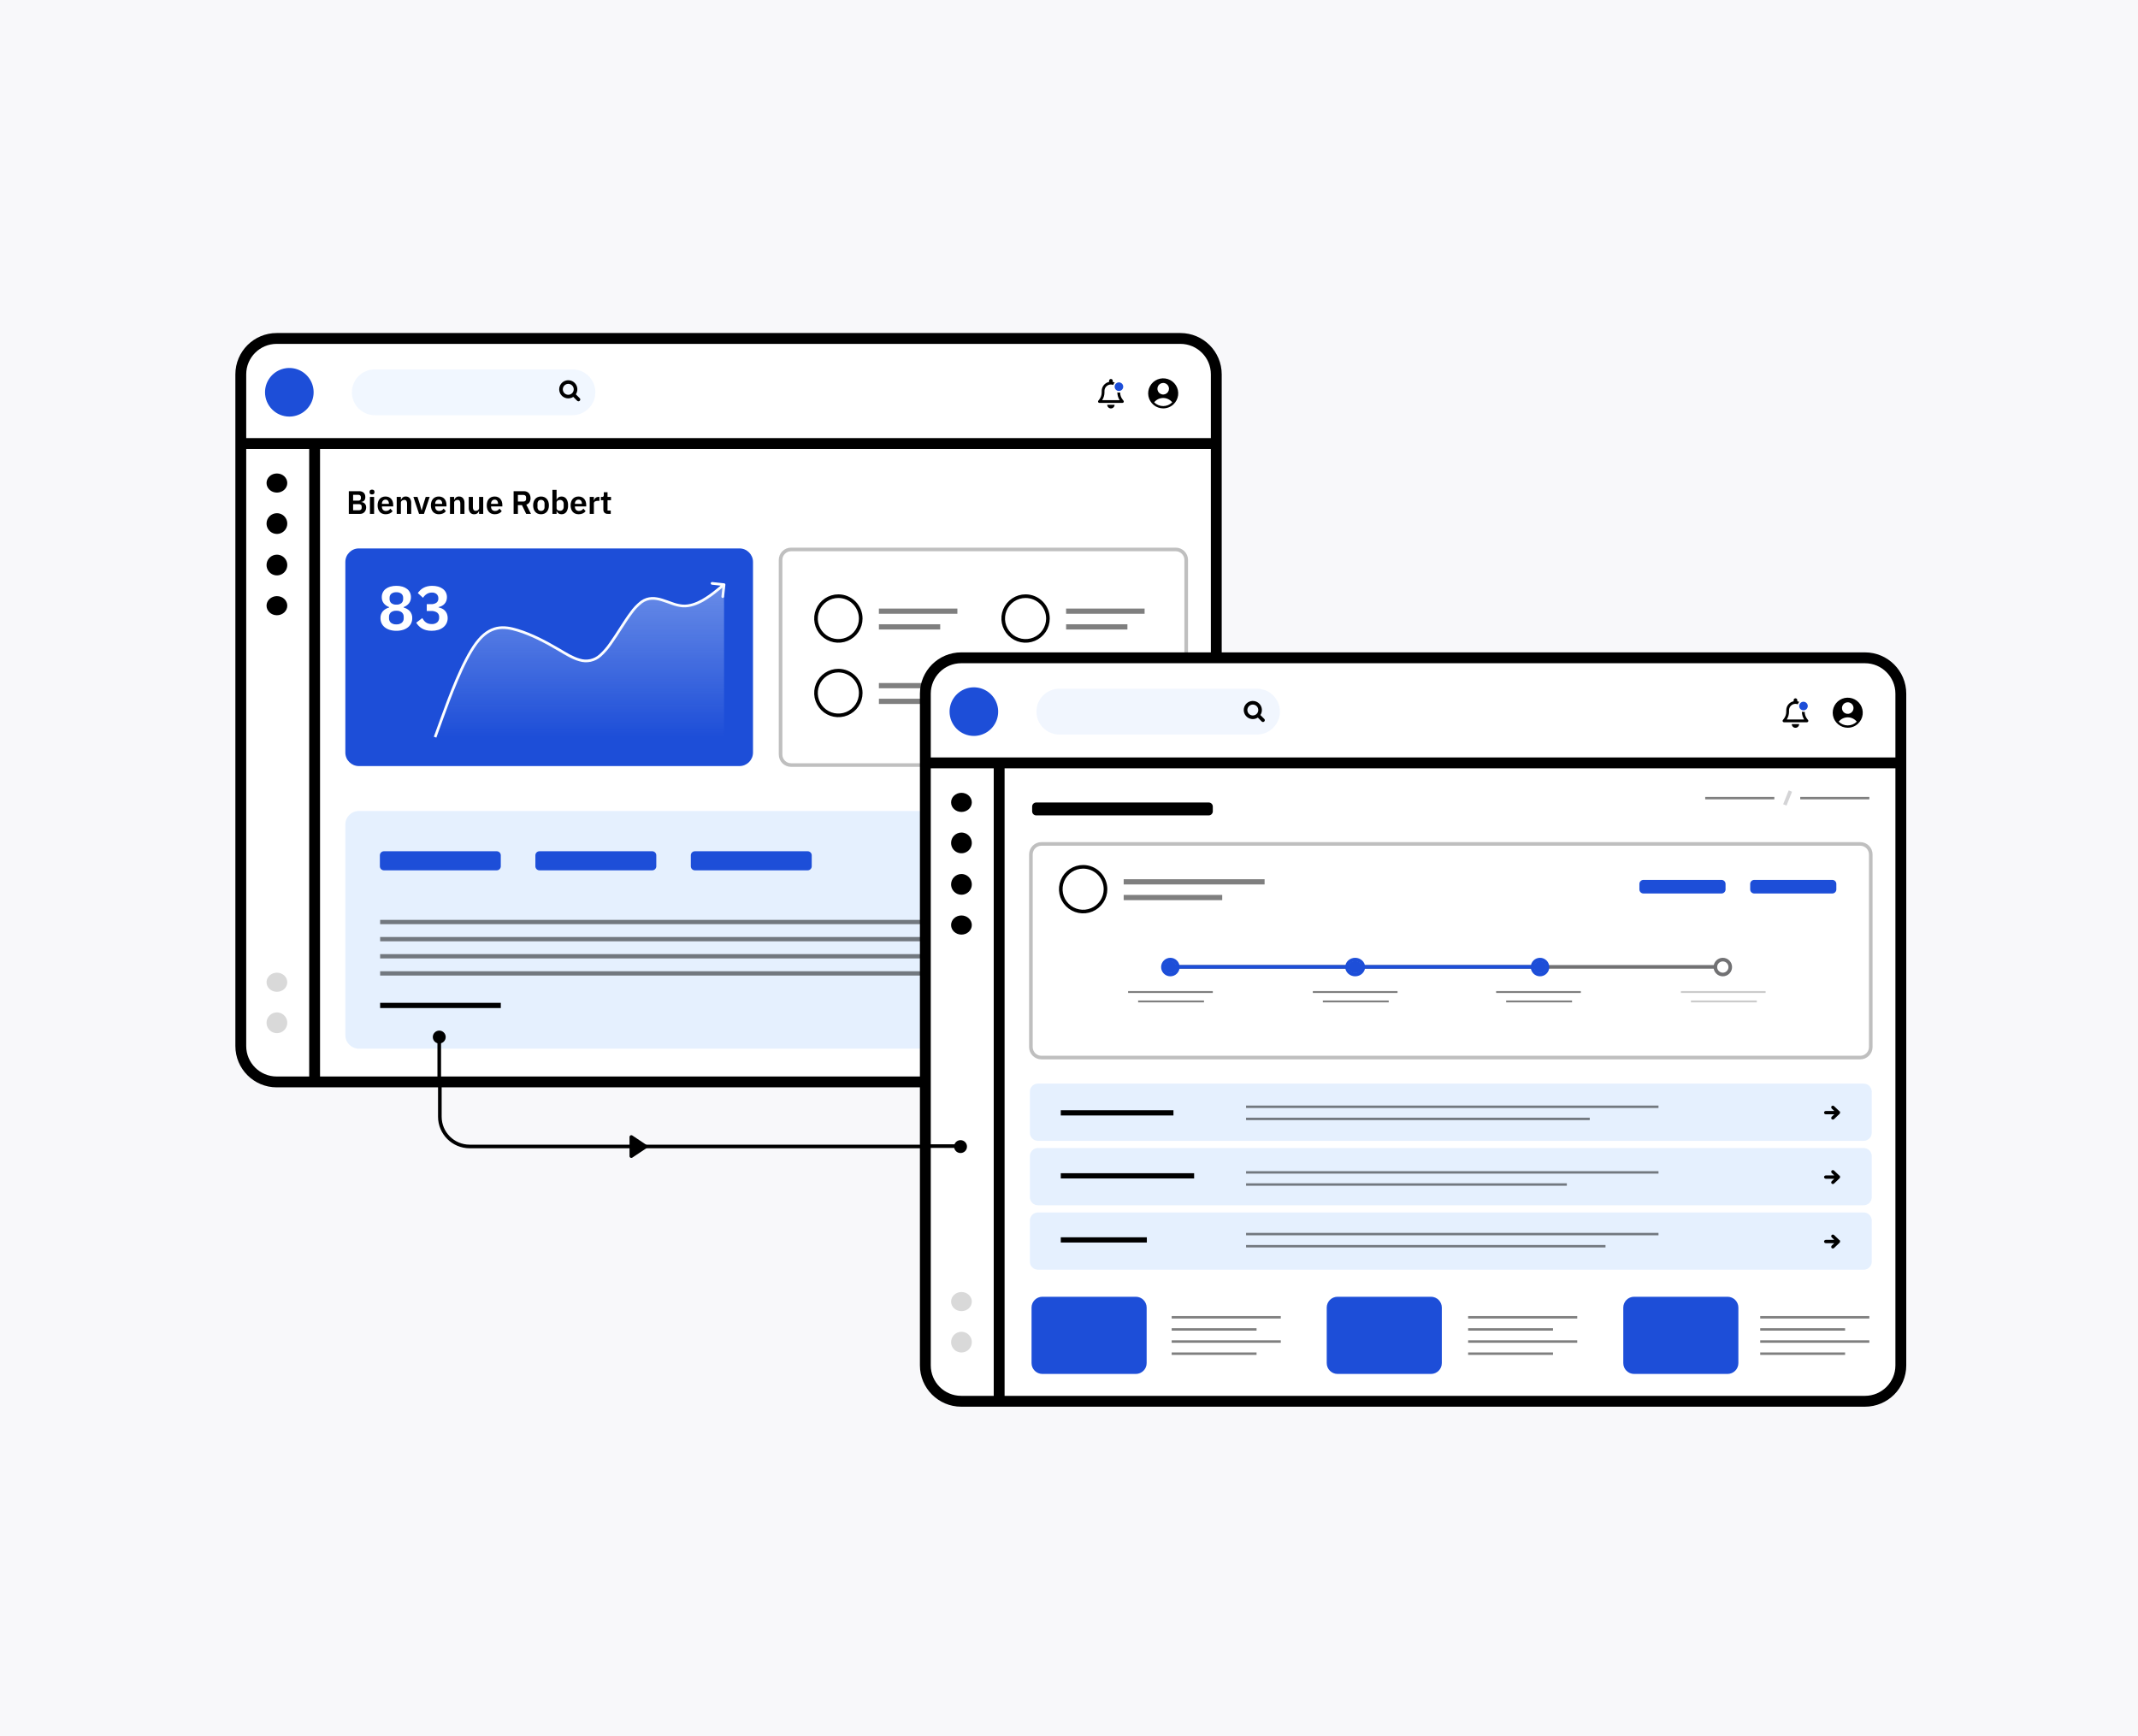 <svg xmlns="http://www.w3.org/2000/svg" width="591" height="480" viewBox="0 0 591 480" fill="none"><rect width="591" height="480" fill="#F8F8FA"/><path d="M260.45 276.124H129.82C125.273 276.124 121.586 279.811 121.586 284.359V308.688C121.586 313.236 125.273 316.922 129.82 316.922H260.45C264.998 316.922 268.684 313.236 268.684 308.688V284.359C268.684 279.811 264.998 276.124 260.45 276.124Z" stroke="black"/><path d="M326.294 93H76.48C70.692 93 66 97.692 66 103.48V289.163C66 294.951 70.692 299.644 76.48 299.644H326.294C332.083 299.644 336.775 294.951 336.775 289.163V103.48C336.775 97.692 332.083 93 326.294 93Z" fill="white"/><path d="M66.07 122.607H336.115" stroke="black" stroke-width="3"/><path d="M86.969 122.607V299.644" stroke="black" stroke-width="3"/><path d="M79.976 115.158C81.305 115.158 82.604 114.764 83.709 114.026C84.814 113.287 85.675 112.238 86.183 111.011C86.691 109.783 86.824 108.432 86.565 107.129C86.306 105.826 85.666 104.629 84.726 103.689C83.787 102.75 82.59 102.11 81.287 101.851C79.983 101.592 78.633 101.725 77.405 102.233C76.177 102.742 75.128 103.603 74.39 104.708C73.652 105.812 73.258 107.111 73.258 108.44C73.258 109.322 73.432 110.196 73.769 111.011C74.107 111.826 74.602 112.567 75.226 113.191C75.85 113.814 76.59 114.309 77.405 114.647C78.221 114.984 79.094 115.158 79.976 115.158Z" fill="#1D4ED8"/><path d="M73.68 133.528C73.68 134.987 74.962 136.172 76.545 136.172C78.127 136.172 79.41 134.988 79.41 133.528C79.41 132.067 78.127 130.883 76.545 130.883C74.962 130.883 73.68 132.068 73.68 133.528Z" fill="black"/><path d="M73.68 167.433C73.68 168.893 74.962 170.078 76.545 170.078C78.127 170.078 79.41 168.894 79.41 167.433C79.41 165.973 78.127 164.789 76.545 164.789C74.962 164.789 73.68 165.974 73.68 167.433Z" fill="black"/><path opacity="0.152" d="M73.68 271.529C73.68 272.989 74.962 274.174 76.545 274.174C78.127 274.174 79.41 272.99 79.41 271.529C79.41 270.069 78.127 268.884 76.545 268.884C74.962 268.884 73.68 270.069 73.68 271.529Z" fill="black"/><path d="M73.68 144.732C73.68 145.299 73.848 145.853 74.163 146.324C74.477 146.795 74.925 147.163 75.448 147.38C75.972 147.596 76.548 147.653 77.104 147.543C77.66 147.432 78.17 147.159 78.571 146.758C78.972 146.358 79.245 145.847 79.355 145.291C79.466 144.736 79.409 144.159 79.192 143.636C78.975 143.112 78.608 142.665 78.137 142.35C77.666 142.035 77.112 141.867 76.545 141.867C75.785 141.867 75.056 142.169 74.519 142.706C73.982 143.244 73.68 143.973 73.68 144.732Z" fill="black"/><path opacity="0.152" d="M73.68 282.734C73.68 283.301 73.848 283.855 74.163 284.326C74.477 284.797 74.925 285.165 75.448 285.382C75.972 285.598 76.548 285.655 77.104 285.545C77.66 285.434 78.17 285.161 78.571 284.76C78.972 284.36 79.245 283.849 79.355 283.293C79.466 282.738 79.409 282.161 79.192 281.638C78.975 281.114 78.608 280.667 78.137 280.352C77.666 280.037 77.112 279.869 76.545 279.869C75.785 279.869 75.056 280.171 74.519 280.708C73.982 281.246 73.68 281.974 73.68 282.734Z" fill="black"/><path d="M73.68 156.194C73.68 156.761 73.848 157.315 74.163 157.786C74.477 158.257 74.925 158.624 75.448 158.841C75.972 159.058 76.548 159.115 77.104 159.004C77.66 158.893 78.17 158.621 78.571 158.22C78.972 157.819 79.245 157.309 79.355 156.753C79.466 156.197 79.409 155.621 79.192 155.097C78.975 154.574 78.608 154.126 78.137 153.811C77.666 153.497 77.112 153.329 76.545 153.329C75.785 153.329 75.056 153.631 74.519 154.168C73.982 154.705 73.68 155.434 73.68 156.194Z" fill="black"/><path d="M204.406 151.605H99.204C97.137 151.605 95.461 153.281 95.461 155.348V208.026C95.461 210.093 97.137 211.769 99.204 211.769H204.406C206.473 211.769 208.149 210.093 208.149 208.026V155.348C208.149 153.281 206.473 151.605 204.406 151.605Z" fill="#1D4ED8"/><path d="M324.434 224.184H99.204C97.137 224.184 95.461 225.859 95.461 227.927V286.147C95.461 288.214 97.137 289.89 99.204 289.89H324.434C326.501 289.89 328.177 288.214 328.177 286.147V227.927C328.177 225.859 326.501 224.184 324.434 224.184Z" fill="#DBEAFE" fill-opacity="0.7"/><path d="M324.999 151.886H218.674C217.072 151.886 215.773 153.184 215.773 154.787V208.587C215.773 210.19 217.072 211.488 218.674 211.488H324.999C326.601 211.488 327.9 210.19 327.9 208.587V154.787C327.9 153.184 326.601 151.886 324.999 151.886Z" stroke="black" stroke-opacity="0.25"/><path d="M137.309 235.317H106.131C105.511 235.317 105.008 235.82 105.008 236.44V239.467C105.008 240.087 105.511 240.59 106.131 240.59H137.309C137.929 240.59 138.432 240.087 138.432 239.467V236.44C138.432 235.82 137.929 235.317 137.309 235.317Z" fill="#1D4ED8"/><path d="M223.262 235.317H192.084C191.464 235.317 190.961 235.82 190.961 236.44V239.467C190.961 240.087 191.464 240.59 192.084 240.59H223.262C223.882 240.59 224.385 240.087 224.385 239.467V236.44C224.385 235.82 223.882 235.317 223.262 235.317Z" fill="#1D4ED8"/><path d="M180.294 235.317H149.115C148.495 235.317 147.992 235.82 147.992 236.44V239.467C147.992 240.087 148.495 240.59 149.115 240.59H180.294C180.914 240.59 181.416 240.087 181.416 239.467V236.44C181.416 235.82 180.914 235.317 180.294 235.317Z" fill="#1D4ED8"/><path opacity="0.501" d="M312.216 254.285H105.078V255.473H312.216V254.285Z" fill="black"/><path opacity="0.501" d="M312.216 263.755H105.078V264.943H312.216V263.755Z" fill="black"/><path opacity="0.501" d="M306.065 259.02H105.078V260.208H306.065V259.02Z" fill="black"/><path opacity="0.501" d="M306.065 268.49H105.078V269.678H306.065V268.49Z" fill="black"/><path d="M138.435 277.215H105.078V278.662H138.435V277.215Z" fill="black"/><path opacity="0.545" d="M158.237 102.105H103.607C100.109 102.105 97.273 104.941 97.273 108.439C97.273 111.937 100.109 114.773 103.607 114.773H158.237C161.735 114.773 164.571 111.937 164.571 108.439C164.571 104.941 161.735 102.105 158.237 102.105Z" fill="#DBEAFE" fill-opacity="0.7"/><path d="M159.897 110.432L158.505 109.041M158.505 109.041C158.834 108.712 159.038 108.28 159.084 107.818C159.129 107.356 159.013 106.892 158.755 106.506C158.497 106.119 158.113 105.835 157.669 105.7C157.224 105.565 156.747 105.588 156.318 105.766C155.889 105.944 155.534 106.265 155.315 106.674C155.096 107.084 155.026 107.557 155.117 108.012C155.207 108.468 155.453 108.878 155.812 109.173C156.171 109.467 156.621 109.629 157.085 109.629C157.349 109.629 157.61 109.577 157.854 109.476C158.098 109.375 158.319 109.227 158.505 109.041Z" stroke="black" stroke-linecap="round" stroke-linejoin="round"/><path d="M200.512 161.659C200.522 161.562 200.493 161.464 200.432 161.388C200.37 161.311 200.281 161.262 200.184 161.252L196.876 160.895C196.827 160.89 196.778 160.894 196.732 160.908C196.685 160.922 196.642 160.944 196.604 160.975C196.566 161.005 196.535 161.043 196.512 161.086C196.488 161.128 196.474 161.175 196.468 161.223C196.463 161.272 196.468 161.321 196.481 161.367C196.495 161.414 196.518 161.457 196.548 161.495C196.579 161.533 196.616 161.564 196.659 161.588C196.702 161.611 196.748 161.625 196.797 161.631L199.738 161.948L199.421 164.889C199.41 164.986 199.439 165.084 199.5 165.161C199.562 165.237 199.651 165.286 199.749 165.296C199.846 165.307 199.944 165.278 200.021 165.217C200.097 165.155 200.146 165.066 200.156 164.968L200.512 161.659ZM120.617 203.902L122.519 198.662L121.824 198.41L119.922 203.65L120.617 203.902ZM122.519 198.662C123.47 196.042 124.893 192.121 126.553 188.225C128.215 184.322 130.103 180.473 131.976 177.983L131.385 177.538C129.454 180.106 127.538 184.025 125.872 187.935C124.204 191.854 122.774 195.792 121.824 198.411L122.519 198.662ZM131.976 177.984C133.837 175.509 135.667 174.398 137.461 174.024C139.269 173.647 141.097 174.006 142.983 174.582L143.199 173.875C141.282 173.289 139.307 172.884 137.311 173.3C135.301 173.719 133.325 174.957 131.385 177.539L131.976 177.984ZM142.982 174.582C146.745 175.733 150.519 177.679 154.314 179.922L154.69 179.285C150.878 177.033 147.044 175.051 143.199 173.875L142.982 174.582ZM154.314 179.922C156.194 181.033 158.148 182.263 160.11 182.794C161.145 183.117 162.246 183.166 163.305 182.935C164.364 182.704 165.345 182.202 166.151 181.478L165.676 180.911C164.961 181.558 164.089 182.007 163.147 182.212C162.204 182.417 161.224 182.372 160.305 182.08C158.464 181.581 156.614 180.421 154.691 179.285L154.314 179.922ZM166.151 181.478C167.254 180.484 168.233 179.361 169.067 178.133C170.025 176.798 170.982 175.292 171.93 173.816C172.879 172.339 173.826 170.88 174.767 169.631C175.541 168.528 176.475 167.546 177.537 166.717L177.111 166.113C175.985 166.986 174.996 168.022 174.176 169.186C173.215 170.461 172.257 171.937 171.307 173.416C170.358 174.894 169.409 176.386 168.465 177.702C167.667 178.879 166.731 179.957 165.675 180.911L166.151 181.478ZM177.538 166.717C179.301 165.473 181.062 165.653 182.922 166.22C183.871 166.509 184.782 166.876 185.764 167.21C186.713 167.562 187.705 167.786 188.713 167.878L188.759 167.14C187.816 167.052 186.889 166.84 186.002 166.51C185.082 166.197 184.091 165.803 183.138 165.512C181.195 164.921 179.152 164.673 177.112 166.111L177.538 166.717ZM188.712 167.877C190.716 168.003 192.692 167.259 194.383 166.316C195.826 165.475 197.195 164.513 198.475 163.439L198.011 162.863C196.764 163.911 195.429 164.85 194.022 165.67C192.385 166.583 190.557 167.252 188.758 167.139L188.712 167.877ZM198.475 163.439L200.377 161.908L199.913 161.332L198.011 162.863L198.475 163.439Z" fill="white"/><path d="M122.175 198.537L120.273 203.776H200.148V161.619L198.246 163.151C196.345 164.682 192.541 167.746 188.737 167.508C184.934 167.27 181.13 163.73 177.327 166.414C173.523 169.098 169.72 178.006 165.917 181.195C162.113 184.384 158.309 181.852 154.506 179.604C150.702 177.356 146.899 175.391 143.095 174.228C139.291 173.065 135.488 172.704 131.684 177.761C127.881 182.819 124.077 193.297 122.175 198.537Z" fill="url(#paint0_linear_2882_11360)"/><path d="M109.565 174.374C108.932 174.384 108.302 174.294 107.697 174.107C107.195 173.953 106.728 173.705 106.319 173.376C105.956 173.077 105.664 172.701 105.467 172.274C105.269 171.836 105.169 171.36 105.174 170.879C105.145 170.186 105.376 169.507 105.822 168.976C106.284 168.47 106.886 168.113 107.552 167.952V167.814C106.983 167.616 106.48 167.264 106.097 166.798C105.711 166.303 105.513 165.687 105.536 165.059C105.531 164.626 105.622 164.197 105.803 163.803C105.984 163.419 106.253 163.083 106.586 162.821C106.964 162.528 107.393 162.309 107.852 162.175C108.408 162.013 108.985 161.934 109.565 161.943C110.144 161.934 110.722 162.013 111.278 162.175C111.737 162.309 112.166 162.528 112.544 162.821C112.877 163.083 113.145 163.419 113.327 163.803C113.508 164.197 113.599 164.626 113.594 165.059C113.618 165.687 113.42 166.303 113.034 166.798C112.652 167.264 112.148 167.616 111.579 167.814V167.952C112.245 168.113 112.847 168.47 113.308 168.976C113.754 169.507 113.985 170.186 113.955 170.879C113.961 171.36 113.861 171.836 113.663 172.274C113.466 172.701 113.174 173.077 112.81 173.376C112.402 173.705 111.934 173.953 111.433 174.107C110.828 174.294 110.198 174.384 109.565 174.374ZM109.565 172.601C110.105 172.636 110.639 172.477 111.071 172.152C111.248 171.995 111.387 171.801 111.478 171.583C111.568 171.366 111.609 171.13 111.596 170.895V170.533C111.609 170.298 111.568 170.062 111.478 169.845C111.387 169.627 111.248 169.433 111.071 169.276C110.639 168.951 110.105 168.792 109.565 168.827C109.025 168.792 108.491 168.951 108.058 169.276C107.882 169.433 107.743 169.627 107.652 169.845C107.561 170.062 107.521 170.298 107.534 170.533V170.895C107.521 171.13 107.561 171.366 107.652 171.583C107.743 171.801 107.882 171.995 108.058 172.152C108.491 172.477 109.025 172.636 109.565 172.601ZM109.565 167.143C110.064 167.177 110.559 167.031 110.96 166.731C111.123 166.584 111.251 166.403 111.335 166.2C111.418 165.997 111.455 165.778 111.442 165.559V165.283C111.453 165.067 111.416 164.851 111.333 164.651C111.249 164.452 111.122 164.273 110.96 164.13C110.559 163.83 110.064 163.683 109.565 163.718C109.066 163.683 108.571 163.83 108.17 164.13C108.008 164.273 107.881 164.452 107.797 164.651C107.714 164.851 107.677 165.067 107.688 165.283V165.559C107.676 165.778 107.712 165.996 107.796 166.199C107.879 166.402 108.007 166.583 108.17 166.73C108.571 167.03 109.066 167.177 109.565 167.143ZM119.155 167.005C119.697 167.049 120.237 166.899 120.679 166.583C120.836 166.452 120.962 166.288 121.047 166.101C121.132 165.915 121.173 165.712 121.168 165.507V165.387C121.179 165.17 121.142 164.954 121.061 164.754C120.979 164.553 120.854 164.373 120.695 164.226C120.329 163.928 119.866 163.777 119.395 163.804C118.901 163.795 118.414 163.927 117.991 164.183C117.564 164.456 117.202 164.821 116.933 165.251L115.486 163.941C115.694 163.664 115.921 163.402 116.166 163.157C116.419 162.906 116.706 162.692 117.019 162.521C117.361 162.335 117.726 162.193 118.104 162.099C118.549 161.991 119.006 161.939 119.464 161.944C120.026 161.938 120.585 162.01 121.126 162.159C121.592 162.286 122.03 162.5 122.417 162.788C122.767 163.05 123.053 163.388 123.252 163.778C123.452 164.182 123.552 164.627 123.545 165.078C123.551 165.436 123.489 165.792 123.364 166.128C123.25 166.427 123.081 166.702 122.865 166.937C122.653 167.167 122.403 167.357 122.124 167.499C121.844 167.642 121.546 167.749 121.238 167.817V167.921C121.577 167.988 121.907 168.098 122.219 168.248C122.522 168.392 122.794 168.594 123.02 168.842C123.249 169.097 123.43 169.391 123.554 169.711C123.69 170.073 123.757 170.458 123.751 170.845C123.757 171.345 123.648 171.84 123.432 172.291C123.22 172.727 122.91 173.11 122.528 173.41C122.113 173.733 121.64 173.975 121.135 174.125C120.548 174.298 119.939 174.382 119.327 174.374C118.805 174.382 118.284 174.321 117.778 174.193C117.363 174.087 116.966 173.922 116.598 173.703C116.272 173.506 115.973 173.265 115.712 172.988C115.466 172.727 115.246 172.441 115.057 172.136L116.727 170.863C116.86 171.096 117.01 171.317 117.177 171.526C117.336 171.725 117.521 171.901 117.728 172.05C117.942 172.203 118.181 172.32 118.434 172.395C118.724 172.479 119.026 172.519 119.329 172.515C119.881 172.552 120.428 172.381 120.86 172.034C121.04 171.865 121.181 171.659 121.273 171.429C121.365 171.2 121.406 170.954 121.393 170.707V170.586C121.407 170.346 121.362 170.105 121.261 169.886C121.161 169.667 121.008 169.476 120.816 169.329C120.322 169.012 119.74 168.861 119.154 168.899H117.967V167.005H119.155Z" fill="white"/><path d="M96.423 135.782H99.325C99.562 135.779 99.798 135.818 100.021 135.899C100.216 135.97 100.394 136.08 100.545 136.222C100.692 136.364 100.804 136.538 100.873 136.73C100.95 136.942 100.988 137.165 100.985 137.39C100.991 137.596 100.959 137.802 100.891 137.997C100.836 138.149 100.75 138.288 100.639 138.405C100.538 138.511 100.416 138.593 100.28 138.648C100.147 138.701 100.006 138.732 99.862 138.738V138.792C100.014 138.794 100.164 138.821 100.307 138.872C100.469 138.928 100.619 139.015 100.747 139.129C100.889 139.254 101.003 139.407 101.084 139.578C101.18 139.79 101.226 140.022 101.219 140.256C101.221 140.496 101.18 140.735 101.098 140.961C101.022 141.171 100.908 141.364 100.761 141.531C100.618 141.692 100.444 141.822 100.249 141.913C100.047 142.007 99.826 142.055 99.603 142.053H96.422L96.423 135.782ZM97.609 141.046H99.262C99.455 141.059 99.645 140.996 99.792 140.871C99.857 140.805 99.908 140.725 99.94 140.638C99.972 140.55 99.986 140.457 99.979 140.364V140.058C99.985 139.965 99.972 139.871 99.94 139.782C99.907 139.694 99.857 139.614 99.792 139.546C99.646 139.419 99.455 139.355 99.262 139.367H97.609V141.046ZM97.609 138.396H99.073C99.165 138.402 99.256 138.389 99.343 138.359C99.429 138.329 99.508 138.282 99.576 138.221C99.638 138.156 99.686 138.079 99.717 137.995C99.748 137.911 99.761 137.821 99.756 137.732V137.453C99.761 137.364 99.748 137.274 99.717 137.19C99.686 137.105 99.638 137.028 99.576 136.964C99.508 136.903 99.429 136.856 99.343 136.826C99.256 136.795 99.165 136.783 99.073 136.788H97.609V138.396ZM102.836 136.681C102.743 136.689 102.65 136.68 102.561 136.652C102.473 136.624 102.39 136.579 102.319 136.519C102.267 136.464 102.226 136.4 102.199 136.329C102.172 136.258 102.16 136.183 102.162 136.107V135.928C102.16 135.852 102.172 135.776 102.199 135.706C102.226 135.635 102.267 135.57 102.319 135.516C102.39 135.456 102.472 135.41 102.561 135.382C102.65 135.354 102.743 135.344 102.836 135.353C102.928 135.345 103.02 135.355 103.108 135.382C103.196 135.41 103.277 135.455 103.348 135.514C103.401 135.568 103.443 135.633 103.471 135.704C103.499 135.774 103.512 135.85 103.51 135.926V136.106C103.512 136.182 103.499 136.257 103.471 136.328C103.443 136.399 103.401 136.463 103.348 136.517C103.277 136.577 103.196 136.622 103.108 136.65C103.02 136.678 102.928 136.688 102.836 136.681ZM102.261 137.363H103.412V142.053H102.262L102.261 137.363ZM106.592 142.16C106.274 142.166 105.957 142.106 105.662 141.985C105.397 141.874 105.161 141.705 104.969 141.491C104.774 141.266 104.626 141.003 104.535 140.719C104.429 140.389 104.378 140.045 104.382 139.699C104.378 139.358 104.429 139.018 104.532 138.693C104.621 138.411 104.766 138.149 104.959 137.925C105.146 137.711 105.38 137.542 105.642 137.431C105.932 137.31 106.244 137.25 106.558 137.256C106.885 137.247 107.21 137.311 107.51 137.443C107.768 137.56 107.996 137.735 108.175 137.955C108.352 138.177 108.485 138.431 108.566 138.703C108.654 139.001 108.697 139.309 108.694 139.62V139.994H105.577V140.111C105.562 140.412 105.665 140.707 105.865 140.934C105.977 141.043 106.111 141.127 106.258 141.18C106.405 141.234 106.562 141.256 106.718 141.244C106.966 141.255 107.211 141.192 107.423 141.064C107.611 140.94 107.776 140.785 107.913 140.606L108.533 141.298C108.332 141.575 108.06 141.794 107.747 141.931C107.383 142.09 106.989 142.168 106.592 142.16ZM106.574 138.118C106.438 138.112 106.302 138.136 106.176 138.189C106.05 138.242 105.938 138.322 105.847 138.423C105.661 138.644 105.565 138.926 105.577 139.214V139.286H107.5V139.205C107.513 138.923 107.429 138.646 107.261 138.419C107.179 138.318 107.074 138.238 106.954 138.186C106.835 138.133 106.704 138.11 106.574 138.118ZM109.664 142.053V137.363H110.814V138.145H110.859C110.952 137.897 111.109 137.679 111.313 137.512C111.56 137.328 111.864 137.237 112.171 137.256C112.381 137.243 112.591 137.279 112.784 137.362C112.977 137.444 113.149 137.571 113.285 137.732C113.566 138.126 113.702 138.605 113.671 139.088V142.053H112.521V139.205C112.539 138.941 112.477 138.678 112.341 138.45C112.271 138.362 112.18 138.294 112.077 138.25C111.973 138.206 111.86 138.188 111.749 138.199C111.631 138.198 111.515 138.215 111.403 138.248C111.296 138.279 111.196 138.327 111.106 138.392C111.02 138.454 110.948 138.534 110.895 138.625C110.839 138.726 110.811 138.839 110.814 138.953V142.053H109.664ZM115.836 142.053L114.273 137.363H115.405L116.06 139.385L116.519 141.055H116.581L117.04 139.385L117.676 137.363H118.773L117.201 142.053H115.836ZM121.316 142.16C120.997 142.166 120.681 142.106 120.386 141.985C120.121 141.874 119.885 141.705 119.694 141.491C119.498 141.266 119.35 141.003 119.258 140.719C119.152 140.389 119.101 140.045 119.106 139.699C119.102 139.358 119.152 139.018 119.255 138.693C119.345 138.411 119.49 138.149 119.682 137.925C119.87 137.711 120.103 137.542 120.365 137.431C120.655 137.31 120.967 137.25 121.281 137.256C121.608 137.247 121.933 137.311 122.233 137.443C122.492 137.56 122.719 137.736 122.898 137.956C123.075 138.178 123.208 138.432 123.289 138.705C123.377 139.002 123.421 139.31 123.418 139.62V139.994H120.3V140.111C120.286 140.412 120.389 140.707 120.588 140.934C120.7 141.043 120.834 141.127 120.981 141.18C121.129 141.234 121.285 141.256 121.441 141.244C121.689 141.255 121.934 141.192 122.146 141.064C122.334 140.94 122.5 140.785 122.636 140.606L123.256 141.298C123.055 141.575 122.783 141.794 122.47 141.931C122.106 142.09 121.712 142.168 121.316 142.16ZM121.298 138.118C121.161 138.112 121.025 138.136 120.9 138.188C120.774 138.241 120.661 138.32 120.57 138.422C120.384 138.642 120.288 138.924 120.3 139.212V139.284H122.224V139.203C122.237 138.922 122.153 138.644 121.986 138.417C121.903 138.316 121.798 138.237 121.678 138.185C121.558 138.132 121.428 138.11 121.298 138.118ZM124.388 142.053V137.363H125.538V138.145H125.583C125.675 137.897 125.832 137.679 126.036 137.512C126.283 137.328 126.587 137.237 126.894 137.256C127.104 137.243 127.314 137.279 127.507 137.362C127.701 137.444 127.872 137.571 128.008 137.732C128.289 138.126 128.425 138.605 128.394 139.088V142.053H127.244V139.205C127.263 138.941 127.2 138.678 127.065 138.45C126.995 138.362 126.904 138.294 126.8 138.25C126.697 138.206 126.584 138.188 126.472 138.199C126.355 138.198 126.238 138.215 126.126 138.248C126.02 138.279 125.919 138.327 125.83 138.392C125.743 138.454 125.672 138.534 125.618 138.625C125.563 138.726 125.535 138.839 125.538 138.953V142.053H124.388ZM132.428 141.271H132.383C132.341 141.39 132.286 141.503 132.217 141.608C132.145 141.715 132.056 141.811 131.955 141.891C131.842 141.979 131.715 142.047 131.579 142.09C131.414 142.14 131.243 142.165 131.071 142.162C130.861 142.174 130.651 142.138 130.458 142.055C130.264 141.972 130.093 141.845 129.957 141.684C129.676 141.29 129.54 140.811 129.571 140.328V137.363H130.721V140.211C130.703 140.472 130.769 140.731 130.908 140.952C130.98 141.041 131.072 141.11 131.177 141.155C131.282 141.2 131.396 141.218 131.51 141.208C131.624 141.208 131.737 141.193 131.847 141.163C131.952 141.136 132.051 141.089 132.139 141.024C132.223 140.961 132.293 140.881 132.345 140.79C132.401 140.69 132.429 140.577 132.426 140.462V137.363H133.576V142.053H132.428V141.271ZM136.758 142.16C136.439 142.166 136.123 142.106 135.828 141.985C135.564 141.874 135.328 141.705 135.138 141.491C134.942 141.266 134.793 141.003 134.702 140.719C134.596 140.389 134.544 140.045 134.549 139.699C134.545 139.358 134.596 139.018 134.699 138.693C134.788 138.411 134.933 138.149 135.126 137.925C135.313 137.711 135.546 137.542 135.808 137.431C136.098 137.31 136.41 137.25 136.725 137.256C137.052 137.247 137.377 137.311 137.677 137.443C137.935 137.56 138.162 137.735 138.342 137.955C138.519 138.177 138.651 138.431 138.732 138.703C138.821 138.999 138.865 139.306 138.863 139.615V139.994H135.745V140.111C135.73 140.412 135.834 140.707 136.033 140.934C136.145 141.043 136.279 141.127 136.426 141.18C136.573 141.234 136.73 141.256 136.886 141.244C137.134 141.255 137.379 141.192 137.591 141.064C137.779 140.94 137.944 140.785 138.081 140.606L138.701 141.298C138.5 141.575 138.228 141.794 137.915 141.931C137.55 142.091 137.155 142.169 136.758 142.16ZM136.74 138.118C136.603 138.112 136.467 138.136 136.341 138.189C136.216 138.242 136.103 138.322 136.012 138.423C135.826 138.644 135.73 138.926 135.742 139.214V139.286H137.665V139.205C137.678 138.923 137.594 138.646 137.427 138.419C137.344 138.318 137.239 138.238 137.119 138.186C137 138.133 136.87 138.11 136.74 138.118ZM143.162 142.053H141.977V135.782H144.806C145.07 135.778 145.332 135.824 145.579 135.917C145.799 136.002 145.997 136.135 146.158 136.308C146.321 136.486 146.447 136.695 146.527 136.923C146.616 137.18 146.66 137.451 146.657 137.723C146.668 138.114 146.566 138.501 146.365 138.837C146.161 139.155 145.851 139.391 145.489 139.501L146.774 142.053H145.453L144.285 139.636H143.162V142.053ZM144.69 138.639C144.886 138.65 145.08 138.584 145.229 138.455C145.297 138.386 145.349 138.304 145.384 138.214C145.418 138.124 145.432 138.027 145.426 137.931V137.519C145.433 137.423 145.418 137.327 145.384 137.237C145.35 137.147 145.297 137.066 145.229 136.998C145.078 136.872 144.886 136.807 144.69 136.818H143.162V138.639H144.69ZM149.548 142.16C149.239 142.165 148.931 142.107 148.645 141.99C148.383 141.879 148.149 141.71 147.962 141.496C147.767 141.268 147.619 141.004 147.527 140.719C147.421 140.389 147.369 140.045 147.374 139.699C147.369 139.354 147.421 139.012 147.527 138.684C147.619 138.401 147.767 138.14 147.962 137.916C148.151 137.704 148.384 137.536 148.645 137.426C148.931 137.309 149.239 137.251 149.548 137.256C149.859 137.251 150.167 137.309 150.455 137.426C150.718 137.535 150.953 137.703 151.142 137.916C151.338 138.14 151.487 138.401 151.58 138.684C151.686 139.012 151.737 139.354 151.732 139.699C151.737 140.045 151.686 140.389 151.58 140.719C151.487 141.004 151.339 141.268 151.144 141.496C150.956 141.711 150.721 141.88 150.457 141.99C150.168 142.107 149.859 142.165 149.548 142.16ZM149.548 141.235C149.681 141.242 149.813 141.221 149.937 141.173C150.061 141.125 150.173 141.051 150.267 140.957C150.456 140.728 150.55 140.435 150.529 140.139V139.268C150.549 138.975 150.455 138.685 150.267 138.459C150.173 138.364 150.061 138.291 149.937 138.243C149.813 138.195 149.681 138.174 149.548 138.181C149.416 138.174 149.285 138.195 149.162 138.243C149.04 138.291 148.929 138.365 148.837 138.459C148.649 138.685 148.555 138.975 148.575 139.268V140.139C148.554 140.435 148.648 140.728 148.837 140.957C148.929 141.051 149.04 141.125 149.162 141.173C149.285 141.221 149.416 141.242 149.548 141.235ZM152.701 135.405H153.852V138.137H153.89C153.969 137.874 154.137 137.647 154.366 137.495C154.608 137.334 154.893 137.251 155.183 137.257C155.446 137.242 155.709 137.292 155.948 137.402C156.186 137.513 156.394 137.68 156.553 137.89C156.9 138.428 157.065 139.062 157.025 139.7C157.066 140.343 156.9 140.982 156.553 141.524C156.395 141.735 156.187 141.903 155.948 142.014C155.709 142.125 155.446 142.175 155.183 142.16C154.893 142.167 154.608 142.082 154.369 141.918C154.142 141.761 153.974 141.533 153.89 141.271H153.852V142.053H152.703L152.701 135.405ZM154.812 141.207C154.947 141.212 155.082 141.188 155.208 141.137C155.333 141.086 155.446 141.008 155.54 140.91C155.733 140.69 155.833 140.403 155.818 140.111V139.302C155.833 139.008 155.733 138.72 155.54 138.498C155.447 138.399 155.334 138.321 155.208 138.269C155.083 138.217 154.948 138.193 154.812 138.199C154.566 138.19 154.325 138.262 154.125 138.405C154.038 138.467 153.968 138.55 153.92 138.645C153.873 138.741 153.85 138.847 153.852 138.953V140.443C153.847 140.553 153.869 140.662 153.917 140.761C153.965 140.86 154.037 140.945 154.126 141.009C154.328 141.147 154.569 141.217 154.814 141.208L154.812 141.207ZM159.94 142.159C159.621 142.164 159.305 142.105 159.01 141.984C158.747 141.873 158.512 141.704 158.321 141.491C158.125 141.266 157.977 141.003 157.886 140.719C157.78 140.389 157.728 140.045 157.733 139.699C157.729 139.358 157.78 139.018 157.883 138.693C157.972 138.411 158.117 138.149 158.309 137.925C158.497 137.711 158.73 137.542 158.992 137.431C159.282 137.31 159.594 137.25 159.908 137.256C160.236 137.247 160.561 137.311 160.861 137.443C161.119 137.56 161.346 137.735 161.525 137.955C161.703 138.177 161.835 138.431 161.916 138.703C162.005 138.999 162.049 139.306 162.046 139.615V139.994H158.928V140.111C158.913 140.412 159.016 140.707 159.215 140.934C159.328 141.043 159.462 141.127 159.609 141.18C159.756 141.234 159.913 141.256 160.069 141.244C160.316 141.255 160.561 141.192 160.774 141.064C160.961 140.94 161.127 140.785 161.263 140.606L161.883 141.298C161.682 141.575 161.411 141.794 161.097 141.931C160.734 142.09 160.34 142.168 159.943 142.16L159.94 142.159ZM159.922 138.116C159.786 138.11 159.65 138.134 159.524 138.187C159.398 138.24 159.285 138.32 159.194 138.422C159.009 138.642 158.912 138.924 158.925 139.212V139.284H160.852V139.203C160.865 138.922 160.781 138.644 160.614 138.417C160.531 138.316 160.425 138.237 160.305 138.185C160.186 138.132 160.055 138.11 159.925 138.118L159.922 138.116ZM163.015 142.053V137.363H164.165V138.333H164.21C164.24 138.207 164.287 138.084 164.349 137.97C164.412 137.852 164.496 137.748 164.596 137.66C164.703 137.567 164.827 137.494 164.96 137.444C165.117 137.388 165.283 137.36 165.45 137.363H165.701V138.449H165.342C165.039 138.431 164.736 138.489 164.461 138.619C164.365 138.675 164.285 138.757 164.233 138.855C164.18 138.954 164.157 139.065 164.165 139.176V142.053H163.015ZM168.001 142.053C167.837 142.064 167.673 142.042 167.518 141.989C167.363 141.936 167.22 141.852 167.098 141.743C166.989 141.624 166.906 141.484 166.853 141.332C166.8 141.18 166.778 141.018 166.788 140.858V138.28H166.096V137.363H166.456C166.52 137.371 166.586 137.365 166.647 137.344C166.708 137.323 166.764 137.288 166.81 137.242C166.881 137.134 166.914 137.007 166.905 136.878V136.079H167.938V137.363H168.899V138.28H167.938V141.136H168.827V142.053H168.001Z" fill="black"/><path d="M237.928 170.984C237.928 172.207 237.565 173.403 236.886 174.419C236.206 175.436 235.241 176.228 234.111 176.696C232.981 177.164 231.738 177.287 230.539 177.048C229.34 176.81 228.238 176.221 227.373 175.356C226.509 174.491 225.92 173.39 225.681 172.191C225.443 170.991 225.565 169.748 226.033 168.618C226.501 167.489 227.294 166.523 228.31 165.844C229.327 165.164 230.522 164.802 231.745 164.802C233.385 164.802 234.957 165.453 236.117 166.613C237.276 167.772 237.928 169.345 237.928 170.984Z" stroke="black" stroke-linejoin="round"/><path d="M237.928 191.569C237.928 192.792 237.565 193.987 236.886 195.004C236.206 196.021 235.241 196.813 234.111 197.281C232.981 197.749 231.738 197.872 230.539 197.633C229.34 197.395 228.238 196.806 227.373 195.941C226.509 195.076 225.92 193.975 225.681 192.776C225.443 191.576 225.565 190.333 226.033 189.203C226.501 188.074 227.294 187.108 228.31 186.429C229.327 185.749 230.522 185.387 231.745 185.387C233.385 185.387 234.957 186.038 236.117 187.198C237.276 188.357 237.928 189.93 237.928 191.569Z" stroke="black" stroke-linejoin="round"/><path opacity="0.5" d="M264.647 168.228H242.945V169.674H264.647V168.228Z" fill="black"/><path opacity="0.5" d="M264.647 188.813H242.945V190.26H264.647V188.813Z" fill="black"/><path opacity="0.5" d="M259.899 172.568H242.953V174.015H259.899V172.568Z" fill="black"/><path opacity="0.5" d="M259.899 193.153H242.953V194.6H259.899V193.153Z" fill="black"/><path d="M289.678 170.984C289.678 172.207 289.315 173.403 288.636 174.419C287.956 175.436 286.991 176.228 285.861 176.696C284.731 177.164 283.488 177.287 282.289 177.048C281.09 176.81 279.988 176.221 279.123 175.356C278.259 174.491 277.67 173.39 277.431 172.191C277.193 170.991 277.315 169.748 277.783 168.618C278.251 167.489 279.044 166.523 280.06 165.844C281.077 165.164 282.272 164.802 283.495 164.802C285.135 164.802 286.707 165.453 287.867 166.613C289.026 167.772 289.678 169.345 289.678 170.984Z" stroke="black" stroke-linejoin="round"/><path d="M289.678 191.569C289.678 192.792 289.315 193.987 288.636 195.004C287.956 196.021 286.991 196.813 285.861 197.281C284.731 197.749 283.488 197.872 282.289 197.633C281.09 197.395 279.988 196.806 279.123 195.941C278.259 195.076 277.67 193.975 277.431 192.776C277.193 191.576 277.315 190.333 277.783 189.203C278.251 188.074 279.044 187.108 280.06 186.429C281.077 185.749 282.272 185.387 283.495 185.387C285.135 185.387 286.707 186.038 287.867 187.198C289.026 188.357 289.678 189.93 289.678 191.569Z" stroke="black" stroke-width="2" stroke-linejoin="round"/><path opacity="0.5" d="M316.397 168.228H294.695V169.674H316.397V168.228Z" fill="black"/><path opacity="0.5" d="M316.397 188.813H294.695V190.26H316.397V188.813Z" fill="black"/><path opacity="0.5" d="M311.649 172.568H294.703V174.015H311.649V172.568Z" fill="black"/><path opacity="0.5" d="M311.649 193.153H294.703V194.6H311.649V193.153Z" fill="black"/><path d="M326.295 93.561H76.481C71.003 93.561 66.562 98.002 66.562 103.48V289.163C66.562 294.641 71.003 299.082 76.481 299.082H326.295C331.773 299.082 336.214 294.641 336.214 289.163V103.48C336.214 98.002 331.773 93.561 326.295 93.561Z" stroke="black" stroke-width="3"/><path d="M307.086 104.763C307.019 104.763 306.953 104.776 306.891 104.801C306.829 104.827 306.773 104.864 306.726 104.912C306.678 104.959 306.641 105.015 306.615 105.077C306.59 105.139 306.577 105.205 306.577 105.272V105.577C306.002 105.695 305.485 106.007 305.114 106.461C304.743 106.916 304.54 107.485 304.541 108.071V108.475C304.54 109.197 304.295 109.898 303.844 110.462L303.607 110.76C303.562 110.816 303.534 110.883 303.526 110.955C303.518 111.026 303.53 111.098 303.561 111.163C303.592 111.228 303.641 111.283 303.702 111.321C303.762 111.359 303.833 111.38 303.905 111.38H310.268C310.339 111.38 310.41 111.359 310.471 111.321C310.531 111.283 310.58 111.228 310.611 111.163C310.642 111.098 310.654 111.026 310.646 110.955C310.638 110.883 310.61 110.816 310.565 110.76L310.328 110.464C309.878 109.899 309.632 109.198 309.632 108.476V108.071C309.632 107.485 309.429 106.916 309.058 106.461C308.686 106.007 308.17 105.694 307.594 105.577V105.272C307.595 105.205 307.581 105.139 307.556 105.077C307.53 105.015 307.493 104.959 307.446 104.912C307.398 104.864 307.342 104.827 307.281 104.801C307.219 104.776 307.153 104.763 307.086 104.763ZM307.086 106.29C307.32 106.29 307.551 106.336 307.768 106.425C307.984 106.515 308.18 106.646 308.346 106.811C308.511 106.977 308.642 107.173 308.732 107.39C308.821 107.606 308.867 107.837 308.867 108.071V108.475C308.867 109.235 309.087 109.978 309.498 110.616H304.673C305.085 109.978 305.304 109.235 305.304 108.475V108.071C305.304 107.837 305.35 107.606 305.439 107.389C305.529 107.173 305.66 106.977 305.826 106.811C305.991 106.646 306.188 106.515 306.404 106.425C306.62 106.336 306.852 106.29 307.086 106.29ZM308.104 111.889H306.068C306.068 112.023 306.094 112.155 306.145 112.279C306.196 112.402 306.271 112.515 306.366 112.609C306.46 112.704 306.573 112.779 306.696 112.83C306.82 112.881 306.952 112.907 307.086 112.907C307.219 112.907 307.352 112.881 307.475 112.83C307.599 112.779 307.711 112.704 307.806 112.609C307.9 112.515 307.975 112.402 308.026 112.279C308.077 112.155 308.104 112.023 308.104 111.889Z" fill="black"/><path d="M309.303 108.304C308.524 108.304 307.891 107.67 307.891 106.892C307.891 106.113 308.524 105.479 309.303 105.479C310.081 105.479 310.715 106.113 310.715 106.892C310.715 107.67 310.081 108.304 309.303 108.304Z" fill="#1D4ED8"/><path d="M309.301 108.079C309.957 108.079 310.488 107.548 310.488 106.892C310.488 106.236 309.957 105.704 309.301 105.704C308.645 105.704 308.113 106.236 308.113 106.892C308.113 107.548 308.645 108.079 309.301 108.079ZM309.301 108.528C308.398 108.528 307.664 107.794 307.664 106.892C307.664 105.989 308.398 105.255 309.301 105.255C310.203 105.255 310.938 105.989 310.938 106.892C310.938 107.794 310.203 108.528 309.301 108.528Z" fill="white"/><path fill-rule="evenodd" clip-rule="evenodd" d="M324.387 111.763C325.09 111.1 325.541 110.213 325.66 109.254C325.78 108.294 325.561 107.324 325.042 106.508C324.524 105.693 323.737 105.084 322.817 104.786C321.898 104.489 320.903 104.521 320.005 104.878C319.107 105.234 318.361 105.893 317.896 106.74C317.43 107.587 317.275 108.57 317.457 109.519C317.638 110.468 318.145 111.325 318.89 111.941C319.634 112.557 320.571 112.894 321.537 112.894C322.597 112.895 323.617 112.49 324.387 111.763ZM319.041 111.215C319.341 110.841 319.72 110.539 320.152 110.331C320.585 110.124 321.058 110.016 321.537 110.016C322.016 110.016 322.49 110.124 322.922 110.331C323.354 110.539 323.734 110.841 324.033 111.215C323.706 111.544 323.317 111.805 322.889 111.984C322.461 112.162 322.001 112.254 321.537 112.254C321.073 112.254 320.614 112.162 320.185 111.984C319.757 111.805 319.368 111.544 319.041 111.215ZM323.136 107.458C323.136 107.774 323.042 108.083 322.866 108.346C322.691 108.609 322.441 108.814 322.149 108.935C321.857 109.056 321.535 109.088 321.225 109.026C320.915 108.964 320.63 108.812 320.407 108.588C320.183 108.365 320.031 108.08 319.969 107.77C319.908 107.46 319.939 107.138 320.06 106.846C320.181 106.554 320.386 106.304 320.649 106.129C320.912 105.953 321.221 105.859 321.537 105.859C321.747 105.859 321.955 105.901 322.149 105.981C322.343 106.061 322.519 106.179 322.667 106.328C322.816 106.476 322.934 106.652 323.014 106.846C323.094 107.04 323.136 107.248 323.136 107.458Z" fill="black"/><path d="M515.521 181.279H265.707C259.919 181.279 255.227 185.971 255.227 191.759V377.442C255.227 383.23 259.919 387.922 265.707 387.922H515.521C521.309 387.922 526.001 383.23 526.001 377.442V191.759C526.001 185.971 521.309 181.279 515.521 181.279Z" fill="white"/><path d="M255.297 210.886H525.342" stroke="black" stroke-width="3"/><path d="M276.195 210.886V387.016" stroke="black" stroke-width="3"/><path d="M269.203 203.437C270.532 203.437 271.831 203.043 272.935 202.305C274.04 201.567 274.901 200.518 275.41 199.29C275.918 198.062 276.051 196.712 275.792 195.408C275.532 194.105 274.893 192.908 273.953 191.969C273.013 191.029 271.816 190.389 270.513 190.13C269.21 189.871 267.859 190.004 266.632 190.512C265.404 191.021 264.355 191.882 263.617 192.987C262.878 194.092 262.484 195.39 262.484 196.719C262.484 197.602 262.658 198.475 262.996 199.29C263.333 200.105 263.828 200.846 264.452 201.47C265.076 202.094 265.817 202.589 266.632 202.926C267.447 203.264 268.321 203.438 269.203 203.437Z" fill="#1D4ED8"/><path d="M262.906 221.806C262.906 223.266 264.189 224.451 265.771 224.451C267.354 224.451 268.637 223.266 268.637 221.806C268.637 220.345 267.354 219.161 265.771 219.161C264.189 219.161 262.906 220.346 262.906 221.806Z" fill="black"/><path d="M262.906 255.712C262.906 257.172 264.189 258.357 265.771 258.357C267.354 258.357 268.637 257.173 268.637 255.712C268.637 254.252 267.354 253.067 265.771 253.067C264.189 253.067 262.906 254.252 262.906 255.712Z" fill="black"/><path opacity="0.152" d="M262.906 359.808C262.906 361.268 264.189 362.453 265.771 362.453C267.354 362.453 268.637 361.268 268.637 359.808C268.637 358.347 267.354 357.163 265.771 357.163C264.189 357.163 262.906 358.348 262.906 359.808Z" fill="black"/><path d="M262.906 233.012C262.906 233.578 263.074 234.132 263.389 234.604C263.704 235.075 264.151 235.442 264.675 235.659C265.199 235.876 265.775 235.932 266.33 235.822C266.886 235.711 267.397 235.438 267.798 235.038C268.198 234.637 268.471 234.127 268.582 233.571C268.692 233.015 268.635 232.439 268.419 231.915C268.202 231.392 267.835 230.944 267.363 230.629C266.892 230.315 266.338 230.146 265.771 230.146C265.012 230.146 264.283 230.448 263.745 230.986C263.208 231.523 262.906 232.252 262.906 233.012Z" fill="black"/><path opacity="0.152" d="M262.906 371.013C262.906 371.58 263.074 372.134 263.389 372.605C263.704 373.076 264.151 373.443 264.675 373.66C265.199 373.877 265.775 373.934 266.33 373.823C266.886 373.713 267.397 373.44 267.798 373.039C268.198 372.639 268.471 372.128 268.582 371.572C268.692 371.016 268.635 370.44 268.419 369.917C268.202 369.393 267.835 368.946 267.363 368.631C266.892 368.316 266.338 368.148 265.771 368.148C265.012 368.148 264.283 368.45 263.745 368.987C263.208 369.524 262.906 370.253 262.906 371.013Z" fill="black"/><path d="M262.906 244.473C262.906 245.039 263.074 245.593 263.389 246.064C263.704 246.536 264.151 246.903 264.675 247.12C265.199 247.337 265.775 247.393 266.33 247.283C266.886 247.172 267.397 246.899 267.798 246.499C268.198 246.098 268.471 245.587 268.582 245.032C268.692 244.476 268.635 243.9 268.419 243.376C268.202 242.853 267.835 242.405 267.363 242.09C266.892 241.775 266.338 241.607 265.771 241.607C265.012 241.608 264.283 241.909 263.746 242.447C263.208 242.984 262.906 243.713 262.906 244.473Z" fill="black"/><path d="M515.158 299.54H286.933C285.693 299.54 284.688 300.546 284.688 301.786V313.121C284.688 314.361 285.693 315.367 286.933 315.367H515.158C516.398 315.367 517.404 314.361 517.404 313.121V301.786C517.404 300.546 516.398 299.54 515.158 299.54Z" fill="#DBEAFE" fill-opacity="0.7"/><path d="M515.158 317.354H286.933C285.693 317.354 284.688 318.359 284.688 319.6V330.935C284.688 332.175 285.693 333.181 286.933 333.181H515.158C516.398 333.181 517.404 332.175 517.404 330.935V319.6C517.404 318.359 516.398 317.354 515.158 317.354Z" fill="#DBEAFE" fill-opacity="0.7"/><path d="M515.158 335.168H286.933C285.693 335.168 284.688 336.174 284.688 337.414V348.749C284.688 349.99 285.693 350.995 286.933 350.995H515.158C516.398 350.995 517.404 349.99 517.404 348.749V337.414C517.404 336.174 516.398 335.168 515.158 335.168Z" fill="#DBEAFE" fill-opacity="0.7"/><path d="M514.223 233.292H287.87C286.267 233.292 284.969 234.591 284.969 236.193V289.445C284.969 291.047 286.267 292.346 287.87 292.346H514.223C515.825 292.346 517.124 291.047 517.124 289.445V236.193C517.124 234.591 515.825 233.292 514.223 233.292Z" stroke="black" stroke-opacity="0.25"/><path opacity="0.547" d="M347.464 190.384H292.834C289.336 190.384 286.5 193.22 286.5 196.718C286.5 200.216 289.336 203.051 292.834 203.051H347.464C350.962 203.051 353.798 200.216 353.798 196.718C353.798 193.22 350.962 190.384 347.464 190.384Z" fill="#DBEAFE" fill-opacity="0.7"/><path d="M349.123 199.085L347.732 197.694M347.732 197.694C348.061 197.366 348.265 196.933 348.31 196.471C348.356 196.009 348.24 195.545 347.982 195.159C347.724 194.773 347.34 194.488 346.895 194.353C346.451 194.218 345.973 194.242 345.544 194.419C345.115 194.597 344.761 194.918 344.542 195.328C344.323 195.737 344.253 196.21 344.343 196.666C344.434 197.121 344.679 197.531 345.038 197.826C345.397 198.121 345.848 198.282 346.312 198.282C346.576 198.282 346.837 198.23 347.081 198.129C347.324 198.028 347.546 197.881 347.732 197.694Z" stroke="black" stroke-linecap="round" stroke-linejoin="round"/><path d="M515.522 181.84H265.708C260.23 181.84 255.789 186.281 255.789 191.759V377.442C255.789 382.92 260.23 387.361 265.708 387.361H515.522C521 387.361 525.441 382.92 525.441 377.442V191.759C525.441 186.281 521 181.84 515.522 181.84Z" stroke="black" stroke-width="3"/><path d="M496.312 193.042C496.245 193.041 496.179 193.055 496.117 193.08C496.056 193.106 495.999 193.143 495.952 193.19C495.905 193.238 495.867 193.294 495.842 193.356C495.816 193.417 495.803 193.484 495.803 193.551V193.856C495.228 193.973 494.712 194.286 494.341 194.74C493.97 195.195 493.767 195.764 493.767 196.35V196.754C493.767 197.476 493.521 198.177 493.071 198.741L492.834 199.038C492.789 199.095 492.761 199.162 492.752 199.234C492.744 199.305 492.756 199.377 492.788 199.442C492.819 199.507 492.867 199.562 492.928 199.6C492.989 199.638 493.059 199.659 493.131 199.659H499.494C499.566 199.659 499.636 199.638 499.697 199.6C499.758 199.562 499.807 199.507 499.838 199.442C499.869 199.377 499.881 199.305 499.873 199.234C499.865 199.162 499.837 199.095 499.792 199.038L499.555 198.743C499.104 198.178 498.859 197.477 498.858 196.755V196.35C498.858 195.763 498.656 195.194 498.284 194.74C497.913 194.285 497.396 193.973 496.821 193.856V193.551C496.821 193.484 496.808 193.417 496.782 193.356C496.757 193.294 496.719 193.238 496.672 193.191C496.625 193.143 496.569 193.106 496.507 193.08C496.445 193.055 496.379 193.041 496.312 193.042ZM496.312 194.569C496.546 194.569 496.778 194.615 496.994 194.704C497.21 194.794 497.407 194.925 497.572 195.09C497.738 195.256 497.869 195.452 497.958 195.668C498.048 195.885 498.094 196.116 498.094 196.35V196.754C498.094 197.514 498.313 198.257 498.725 198.895H493.899C494.311 198.257 494.53 197.514 494.531 196.754V196.35C494.531 196.116 494.576 195.885 494.666 195.668C494.755 195.452 494.887 195.256 495.052 195.09C495.218 194.925 495.414 194.793 495.63 194.704C495.847 194.614 496.078 194.568 496.312 194.569ZM497.33 200.168H495.294C495.294 200.302 495.321 200.434 495.372 200.558C495.423 200.681 495.498 200.793 495.592 200.888C495.687 200.983 495.799 201.058 495.923 201.109C496.046 201.16 496.179 201.186 496.312 201.186C496.446 201.186 496.578 201.16 496.702 201.109C496.825 201.058 496.938 200.983 497.032 200.888C497.127 200.793 497.202 200.681 497.253 200.558C497.304 200.434 497.33 200.302 497.33 200.168Z" fill="black"/><path d="M498.529 196.583C497.751 196.583 497.117 195.949 497.117 195.17C497.117 194.392 497.751 193.758 498.529 193.758C499.308 193.758 499.942 194.392 499.942 195.17C499.942 195.949 499.308 196.583 498.529 196.583Z" fill="#1D4ED8"/><path d="M498.527 196.358C499.183 196.358 499.715 195.826 499.715 195.17C499.715 194.515 499.183 193.983 498.527 193.983C497.871 193.983 497.34 194.515 497.34 195.17C497.34 195.826 497.871 196.358 498.527 196.358ZM498.527 196.807C497.625 196.807 496.891 196.073 496.891 195.17C496.891 194.268 497.625 193.534 498.527 193.534C499.43 193.534 500.164 194.268 500.164 195.17C500.164 196.073 499.43 196.807 498.527 196.807Z" fill="white"/><path fill-rule="evenodd" clip-rule="evenodd" d="M513.614 200.042C514.317 199.379 514.767 198.491 514.887 197.532C515.006 196.573 514.788 195.603 514.269 194.787C513.75 193.972 512.963 193.363 512.044 193.065C511.124 192.768 510.13 192.8 509.231 193.156C508.333 193.513 507.587 194.171 507.122 195.019C506.657 195.866 506.502 196.849 506.683 197.798C506.865 198.747 507.371 199.604 508.116 200.22C508.861 200.836 509.797 201.173 510.764 201.173C511.823 201.174 512.843 200.769 513.614 200.042ZM508.267 199.494C508.567 199.119 508.947 198.817 509.379 198.61C509.811 198.402 510.284 198.295 510.764 198.295C511.243 198.295 511.716 198.402 512.148 198.61C512.58 198.817 512.96 199.119 513.26 199.494C512.933 199.823 512.544 200.084 512.116 200.262C511.687 200.441 511.228 200.532 510.764 200.532C510.3 200.532 509.84 200.441 509.412 200.262C508.983 200.084 508.594 199.823 508.267 199.494ZM512.362 195.737C512.362 196.053 512.269 196.362 512.093 196.625C511.917 196.888 511.668 197.093 511.375 197.214C511.083 197.335 510.762 197.366 510.452 197.305C510.142 197.243 509.857 197.091 509.633 196.867C509.41 196.644 509.257 196.359 509.196 196.049C509.134 195.739 509.166 195.417 509.287 195.125C509.408 194.833 509.613 194.583 509.876 194.408C510.138 194.232 510.447 194.138 510.764 194.138C510.974 194.138 511.181 194.179 511.375 194.26C511.569 194.34 511.746 194.458 511.894 194.606C512.042 194.755 512.16 194.931 512.241 195.125C512.321 195.319 512.362 195.527 512.362 195.737Z" fill="black"/><path d="M334.129 221.837H286.435C285.815 221.837 285.312 222.34 285.312 222.96V224.277C285.312 224.897 285.815 225.4 286.435 225.4H334.129C334.749 225.4 335.252 224.897 335.252 224.277V222.96C335.252 222.34 334.749 221.837 334.129 221.837Z" fill="black"/><path d="M305.592 245.804C305.592 247.027 305.229 248.222 304.55 249.239C303.871 250.255 302.905 251.048 301.775 251.516C300.645 251.984 299.402 252.106 298.203 251.868C297.004 251.629 295.902 251.04 295.037 250.175C294.173 249.311 293.584 248.209 293.345 247.01C293.107 245.811 293.229 244.567 293.697 243.438C294.165 242.308 294.958 241.342 295.974 240.663C296.991 239.984 298.186 239.621 299.409 239.621C301.049 239.621 302.621 240.272 303.781 241.432C304.94 242.591 305.592 244.164 305.592 245.804Z" stroke="black" stroke-linejoin="round"/><path opacity="0.5" d="M349.566 243.047H310.617V244.494H349.566V243.047Z" fill="black"/><path opacity="0.5" d="M337.856 247.388H310.617V248.834H337.856V247.388Z" fill="black"/><path d="M323.516 267.276H476.321" stroke="#717173"/><path opacity="0.5" fill-rule="evenodd" clip-rule="evenodd" d="M335.252 273.969H311.836V274.489H335.252V273.969ZM332.819 276.57H314.608V277.091H332.82L332.819 276.57Z" fill="black"/><path d="M323.52 269.012C324.451 269.012 325.205 268.258 325.205 267.328C325.205 266.398 324.451 265.644 323.52 265.644C322.59 265.644 321.836 266.398 321.836 267.328C321.836 268.258 322.59 269.012 323.52 269.012Z" fill="#1D4ED8"/><path d="M323.52 269.387C324.657 269.387 325.578 268.465 325.578 267.328C325.578 266.191 324.657 265.27 323.52 265.27C322.383 265.27 321.461 266.191 321.461 267.328C321.461 268.465 322.383 269.387 323.52 269.387Z" stroke="#1D4ED8"/><path opacity="0.5" fill-rule="evenodd" clip-rule="evenodd" d="M436.987 273.969H413.57V274.489H436.987V273.969ZM434.554 276.57H416.342V277.091H434.555L434.554 276.57Z" fill="black"/><path d="M425.7 269.012C426.63 269.012 427.384 268.258 427.384 267.328C427.384 266.398 426.63 265.644 425.7 265.644C424.77 265.644 424.016 266.398 424.016 267.328C424.016 268.258 424.77 269.012 425.7 269.012Z" fill="#1D4ED8"/><path d="M425.699 269.387C426.836 269.387 427.758 268.465 427.758 267.328C427.758 266.191 426.836 265.27 425.699 265.27C424.562 265.27 423.641 266.191 423.641 267.328C423.641 268.465 424.562 269.387 425.699 269.387Z" stroke="#1D4ED8"/><path opacity="0.5" fill-rule="evenodd" clip-rule="evenodd" d="M386.315 273.969H362.898V274.489H386.315V273.969ZM383.882 276.57H365.67V277.091H383.883L383.882 276.57Z" fill="black"/><path d="M374.606 269.012C375.639 269.012 376.477 268.258 376.477 267.328C376.477 266.398 375.639 265.644 374.606 265.644C373.572 265.644 372.734 266.398 372.734 267.328C372.734 268.258 373.572 269.012 374.606 269.012Z" fill="#1D4ED8"/><path d="M374.605 269.387C375.845 269.387 376.851 268.465 376.851 267.328C376.851 266.191 375.845 265.27 374.605 265.27C373.365 265.27 372.359 266.191 372.359 267.328C372.359 268.465 373.365 269.387 374.605 269.387Z" stroke="#1D4ED8"/><g opacity="0.404"><path opacity="0.5" fill-rule="evenodd" clip-rule="evenodd" d="M488.057 273.969H464.641V274.489H488.057V273.969ZM485.624 276.57H467.413V277.091H485.625L485.624 276.57Z" fill="black"/></g><path d="M476.231 269.012C477.161 269.012 477.916 268.258 477.916 267.328C477.916 266.398 477.161 265.644 476.231 265.644C475.301 265.644 474.547 266.398 474.547 267.328C474.547 268.258 475.301 269.012 476.231 269.012Z" fill="white"/><path d="M476.231 269.387C477.367 269.387 478.289 268.465 478.289 267.328C478.289 266.191 477.367 265.27 476.231 265.27C475.094 265.27 474.172 266.191 474.172 267.328C474.172 268.465 475.094 269.387 476.231 269.387Z" stroke="#717173"/><path d="M475.865 243.234H454.295C453.675 243.234 453.172 243.737 453.172 244.357V245.868C453.172 246.488 453.675 246.991 454.295 246.991H475.865C476.485 246.991 476.988 246.488 476.988 245.868V244.357C476.988 243.737 476.485 243.234 475.865 243.234Z" fill="#1D4ED8"/><path d="M506.49 243.234H484.92C484.3 243.234 483.797 243.737 483.797 244.357V245.868C483.797 246.488 484.3 246.991 484.92 246.991H506.49C507.11 246.991 507.613 246.488 507.613 245.868V244.357C507.613 243.737 507.11 243.234 506.49 243.234Z" fill="#1D4ED8"/><path d="M323.516 267.276H374.385H425.254" stroke="#1D4ED8"/><path opacity="0.5" fill-rule="evenodd" clip-rule="evenodd" d="M516.74 220.296H497.633V220.966H516.74V220.296Z" fill="black"/><path opacity="0.5" fill-rule="evenodd" clip-rule="evenodd" d="M490.475 220.296H471.367V220.966H490.475V220.296Z" fill="black"/><path d="M324.374 306.906H293.227V308.352H324.374V306.906Z" fill="black"/><path d="M330.088 324.32H293.227V325.767H330.088V324.32Z" fill="black"/><path d="M317.019 342.031H293.227V343.478H317.019V342.031Z" fill="black"/><path opacity="0.5" fill-rule="evenodd" clip-rule="evenodd" d="M458.45 305.617H344.445V306.288H458.45V305.617ZM439.449 308.969H344.445V309.639H439.449V308.969Z" fill="black"/><path opacity="0.5" fill-rule="evenodd" clip-rule="evenodd" d="M458.451 323.755H344.446V324.425H458.451V323.755ZM433.116 327.107H344.445V327.777H433.116V327.107Z" fill="black"/><path opacity="0.5" fill-rule="evenodd" clip-rule="evenodd" d="M458.45 340.812H344.445V341.482H458.45V340.812ZM443.803 344.164H344.445V344.834H443.803V344.164Z" fill="black"/><path d="M508.337 307.725C508.358 307.705 508.374 307.681 508.385 307.654C508.397 307.628 508.402 307.6 508.402 307.571C508.402 307.542 508.397 307.514 508.385 307.487C508.374 307.461 508.358 307.437 508.337 307.417L506.782 305.933C506.742 305.895 506.688 305.876 506.632 305.878C506.577 305.88 506.525 305.903 506.487 305.943C506.448 305.983 506.427 306.037 506.428 306.092C506.429 306.147 506.451 306.2 506.49 306.239L507.663 307.359H504.656C504.602 307.361 504.55 307.384 504.512 307.424C504.474 307.463 504.453 307.516 504.453 307.571C504.453 307.625 504.474 307.678 504.512 307.718C504.55 307.757 504.602 307.78 504.656 307.783H507.663L506.489 308.902C506.45 308.941 506.428 308.993 506.427 309.049C506.426 309.104 506.447 309.158 506.485 309.198C506.524 309.238 506.576 309.261 506.631 309.263C506.687 309.265 506.74 309.245 506.781 309.208L508.337 307.724V307.725Z" fill="black" stroke="black" stroke-width="0.5"/><path d="M508.337 325.539C508.358 325.519 508.374 325.495 508.385 325.468C508.397 325.442 508.402 325.414 508.402 325.385C508.402 325.356 508.397 325.328 508.385 325.301C508.374 325.275 508.358 325.251 508.337 325.231L506.782 323.747C506.742 323.709 506.688 323.69 506.632 323.692C506.577 323.694 506.525 323.717 506.487 323.757C506.448 323.797 506.427 323.85 506.428 323.906C506.429 323.961 506.451 324.014 506.49 324.053L507.663 325.173H504.656C504.602 325.175 504.55 325.198 504.512 325.238C504.474 325.277 504.453 325.33 504.453 325.385C504.453 325.439 504.474 325.492 504.512 325.532C504.55 325.571 504.602 325.594 504.656 325.597H507.663L506.489 326.715C506.45 326.755 506.428 326.807 506.427 326.863C506.426 326.918 506.447 326.971 506.485 327.012C506.524 327.052 506.576 327.075 506.631 327.077C506.687 327.079 506.74 327.059 506.781 327.022L508.337 325.538V325.539Z" fill="black" stroke="black" stroke-width="0.5"/><path d="M508.337 343.353C508.358 343.333 508.374 343.309 508.385 343.283C508.397 343.256 508.402 343.228 508.402 343.199C508.402 343.171 508.397 343.142 508.385 343.116C508.374 343.089 508.358 343.065 508.337 343.045L506.782 341.561C506.742 341.524 506.688 341.504 506.632 341.506C506.577 341.508 506.525 341.531 506.487 341.572C506.448 341.612 506.427 341.665 506.428 341.72C506.429 341.776 506.451 341.828 506.49 341.868L507.663 342.987H504.656C504.602 342.989 504.55 343.013 504.512 343.052C504.474 343.092 504.453 343.144 504.453 343.199C504.453 343.254 504.474 343.306 504.512 343.346C504.55 343.386 504.602 343.409 504.656 343.411H507.663L506.489 344.53C506.45 344.569 506.428 344.622 506.427 344.677C506.426 344.733 506.447 344.786 506.485 344.826C506.524 344.866 506.576 344.89 506.631 344.892C506.687 344.893 506.74 344.874 506.781 344.836L508.337 343.352V343.353Z" fill="black" stroke="black" stroke-width="0.5"/><path opacity="0.5" fill-rule="evenodd" clip-rule="evenodd" d="M354.048 363.812H323.883V364.482H354.048V363.812ZM347.345 367.163H323.883V367.834H347.345V367.163Z" fill="black"/><path opacity="0.5" fill-rule="evenodd" clip-rule="evenodd" d="M354.048 370.515H323.883V371.186H354.048V370.515ZM347.345 373.867H323.883V374.537H347.345V373.867Z" fill="black"/><path opacity="0.5" fill-rule="evenodd" clip-rule="evenodd" d="M435.994 363.812H405.828V364.482H435.994V363.812ZM429.29 367.163H405.828V367.834H429.29V367.163Z" fill="black"/><path opacity="0.5" fill-rule="evenodd" clip-rule="evenodd" d="M435.994 370.515H405.828V371.186H435.994V370.515ZM429.29 373.867H405.828V374.537H429.29V373.867Z" fill="black"/><path opacity="0.5" fill-rule="evenodd" clip-rule="evenodd" d="M516.736 363.812H486.57V364.482H516.736V363.812ZM510.032 367.163H486.57V367.834H510.032V367.163Z" fill="black"/><path opacity="0.5" fill-rule="evenodd" clip-rule="evenodd" d="M516.736 370.515H486.57V371.186H516.736V370.515ZM510.032 373.867H486.57V374.537H510.032V373.867Z" fill="black"/><path d="M313.969 358.47H288.143C286.489 358.47 285.148 359.81 285.148 361.464V376.81C285.148 378.464 286.489 379.805 288.143 379.805H313.969C315.623 379.805 316.964 378.464 316.964 376.81V361.464C316.964 359.81 315.623 358.47 313.969 358.47Z" fill="#1D4ED8"/><path d="M395.563 358.47H369.737C368.083 358.47 366.742 359.81 366.742 361.464V376.81C366.742 378.464 368.083 379.805 369.737 379.805H395.563C397.217 379.805 398.557 378.464 398.557 376.81V361.464C398.557 359.81 397.217 358.47 395.563 358.47Z" fill="#1D4ED8"/><path d="M477.54 358.47H451.713C450.059 358.47 448.719 359.81 448.719 361.464V376.81C448.719 378.464 450.059 379.805 451.713 379.805H477.54C479.193 379.805 480.534 378.464 480.534 376.81V361.464C480.534 359.81 479.193 358.47 477.54 358.47Z" fill="#1D4ED8"/><path d="M494.91 218.676L493.375 222.503" stroke="#D4D4D6"/><path d="M254.438 316.824H265.522" stroke="black"/><path d="M121.422 287.07V299.644" stroke="black"/><path d="M174.912 317.404V316.49ZM178.475 316.947L174.516 314.306V319.588L178.475 316.947Z" fill="black"/><path d="M174.912 317.404V316.49M178.475 316.947L174.516 314.306V319.588L178.475 316.947Z" stroke="black" stroke-linejoin="round"/><path d="M121.422 288.455C122.406 288.455 123.203 287.658 123.203 286.674C123.203 285.69 122.406 284.893 121.422 284.893C120.438 284.893 119.641 285.69 119.641 286.674C119.641 287.658 120.438 288.455 121.422 288.455Z" fill="black"/><path d="M265.516 318.739C266.499 318.739 267.297 317.942 267.297 316.958C267.297 315.974 266.499 315.177 265.516 315.177C264.532 315.177 263.734 315.974 263.734 316.958C263.734 317.942 264.532 318.739 265.516 318.739Z" fill="black"/><defs><linearGradient id="paint0_linear_2882_11360" x1="160.211" y1="161.619" x2="160.211" y2="203.776" gradientUnits="userSpaceOnUse"><stop stop-color="#DCEAFE" stop-opacity="0.4"/><stop offset="1" stop-color="#DCEAFE" stop-opacity="0"/></linearGradient></defs></svg>